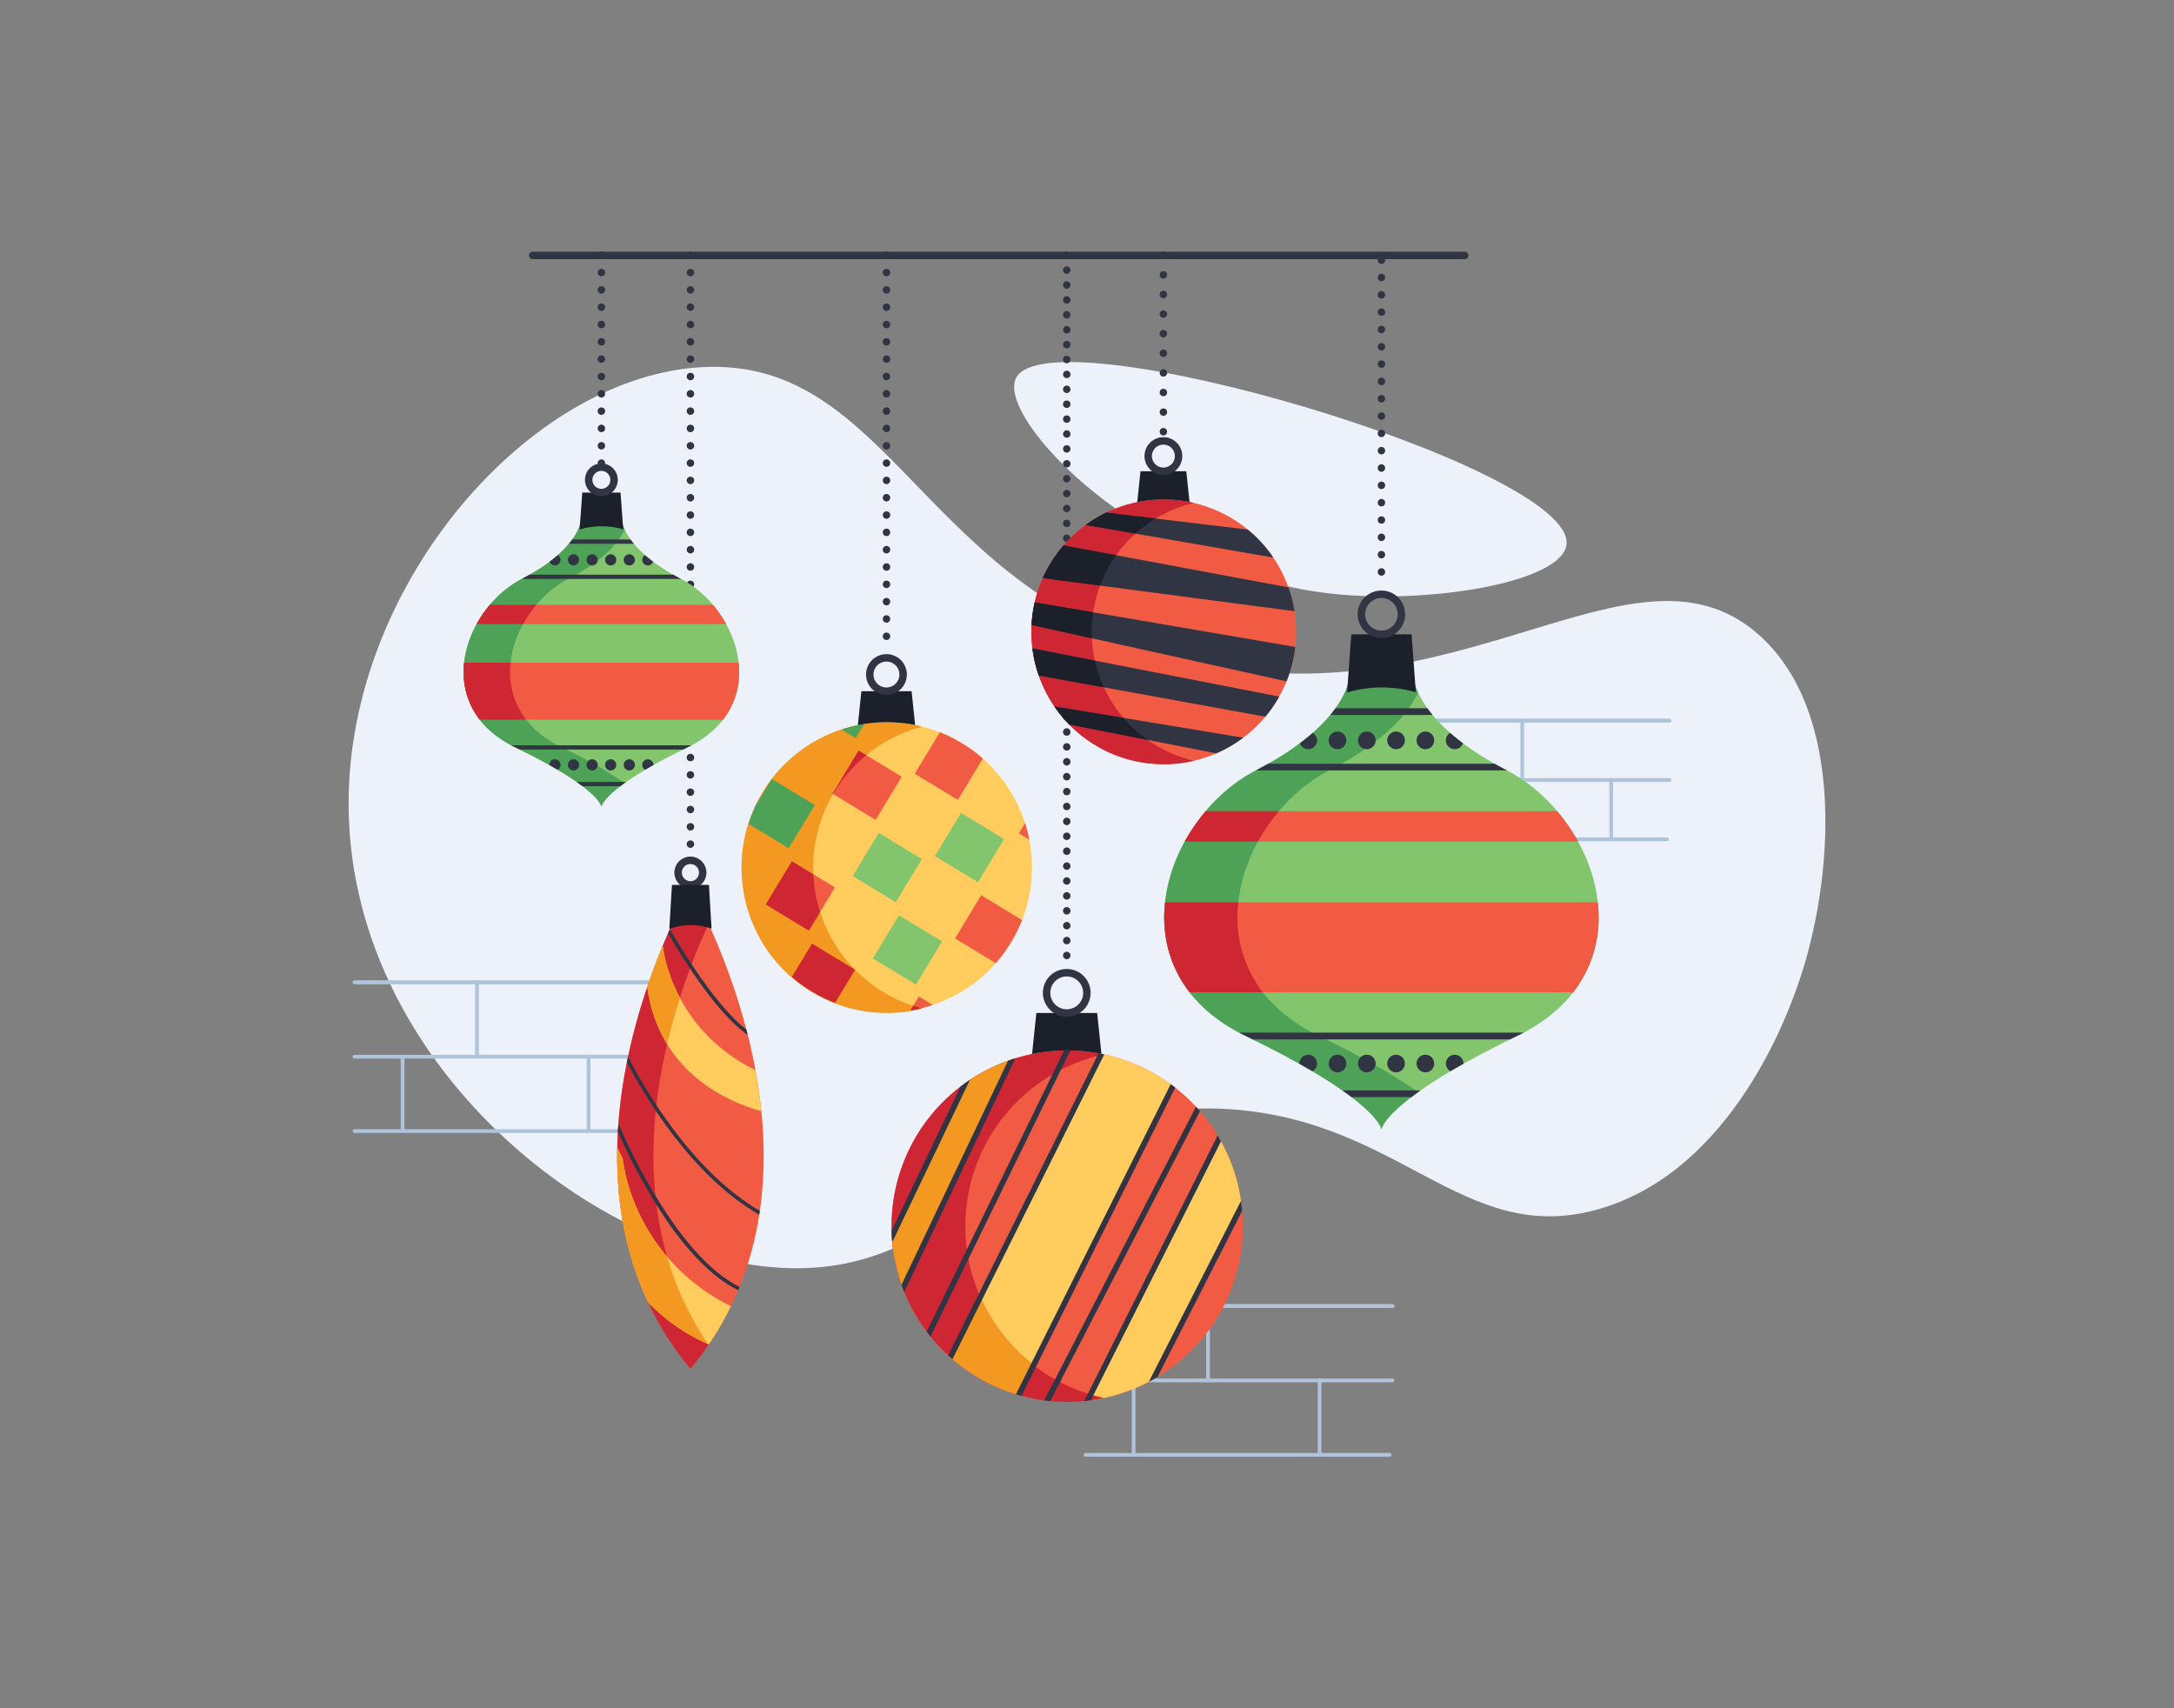 <svg xmlns="http://www.w3.org/2000/svg" id="christmas-jingles" viewBox="0 0 700 550"><rect x="0" y="0" width="700" height="550" fill="#808080" stroke="none"/><defs><clipPath id="clip-path"><path fill="none" d="M238.854,279.339a46.712,46.712,0,1,0,46.712-46.809,46.76,46.76,0,0,0-46.712,46.809"></path></clipPath></defs><path fill="#afc4db" d="M448.381,445.058h-98.844a.599.599,0,0,1,0-1.198h98.844a.599.599,0,0,1,0,1.198Z"></path><path fill="#afc4db" d="M424.895 468.786a.599.599 0 0 1-.599-.599V444.385a.599.599 0 0 1 1.198 0v23.803A.599.599 0 0 1 424.895 468.786ZM448.381 421.103h-98.844a.599.599 0 0 1 0-1.198h98.844a.599.599 0 1 1 0 1.198Z"></path><path fill="#afc4db" d="M448.384 421.103H350.459a.599.599 0 0 1 0-1.198h97.925a.599.599 0 1 1 0 1.198ZM447.457 469.012H349.532a.599.599 0 0 1 0-1.198h97.925a.599.599 0 1 1 0 1.198Z"></path><path fill="#afc4db" d="M388.963 444.895a.599.599 0 0 1-.599-.599V420.482a.599.599 0 1 1 1.198 0v23.814A.599.599 0 0 1 388.963 444.895ZM365.009 468.786a.599.599 0 0 1-.599-.599V444.385a.599.599 0 1 1 1.198 0v23.803A.599.599 0 0 1 365.009 468.786Z"></path><path fill="#edf2fa" d="M565.81,203.944c29.179,25.122,24.486,80.488,13.193,112.841-3.005,8.605-20.843,59.697-63.701,72.354-44.817,13.236-65.034-30.898-124.401-32.232-66.169-1.488-79.254,52.479-136.043,51.409-62.653-1.181-147.058-68.757-142.43-156.544,3.606-68.394,60.308-131.123,114.189-133.59,60.689-2.779,70.453,73.065,154.874,94.103,87.545,21.817,143.99-43.062,184.319-8.341"></path><path fill="#f15b43" d="M400.201,394.791A56.568,56.568,0,1,1,343.633,338.223,56.568,56.568,0,0,1,400.201,394.791"></path><path fill="#ffcc5d" d="m328.006 449.154 49.681-99.53A56.286 56.286 0 0 0 354.649 339.303l-48.66 97.699a56.427 56.427 0 0 0 22.018 12.152M350.16 450.972a56.155 56.155 0 0 0 21.14-6.846l28.504-55.95a56.172 56.172 0 0 0-7.19-21.671Z"></path><path fill="#edf2fa" d="M327.136,121.745c-6.433,12.951,40.335,62.373,101.016,69.325,31.958,3.661,75.071-3.622,76.257-15.846,2.4-24.756-166.664-74.834-177.273-53.479"></path><path fill="#afc4db" d="M212.998,316.862h-98.844a.599.599,0,0,1,0-1.198h98.844a.599.599,0,1,1,0,1.198Z"></path><path fill="#afc4db" d="M213.003 316.862H115.077a.599.599 0 1 1 0-1.198H213.003a.599.599 0 1 1 0 1.198ZM212.998 340.816h-98.844a.599.599 0 0 1 0-1.198h98.844a.599.599 0 1 1 0 1.198Z"></path><path fill="#afc4db" d="M153.581 340.655a.599.599 0 0 1-.599-.599V316.24a.599.599 0 0 1 1.198 0v23.815A.599.599 0 0 1 153.581 340.655ZM129.626 364.546a.599.599 0 0 1-.599-.599V340.145a.599.599 0 1 1 1.198 0v23.803A.599.599 0 0 1 129.626 364.546ZM189.513 364.546a.599.599 0 0 1-.599-.599V340.145a.599.599 0 0 1 1.198 0v23.803A.599.599 0 0 1 189.513 364.546Z"></path><path fill="#afc4db" d="M212.075 364.771H114.15a.599.599 0 0 1 0-1.198h97.925a.599.599 0 1 1 0 1.198ZM537.515 232.634h-78.801a.599.599 0 0 1 0-1.198h78.801a.599.599 0 1 1 0 1.198Z"></path><path fill="#afc4db" d="M537.517 232.634H459.449a.599.599 0 1 1 0-1.198h78.068a.599.599 0 1 1 0 1.198ZM537.515 251.731h-78.801a.599.599 0 0 1 0-1.198h78.801a.599.599 0 1 1 0 1.198Z"></path><path fill="#afc4db" d="M490.145 251.6a.599.599 0 0 1-.599-.599V232.018a.599.599 0 1 1 1.198 0v18.984A.599.599 0 0 1 490.145 251.6ZM471.048 270.648a.599.599 0 0 1-.599-.599V251.073a.599.599 0 1 1 1.198 0v18.977A.599.599 0 0 1 471.048 270.648ZM518.791 270.648a.599.599 0 0 1-.599-.599V251.073a.599.599 0 1 1 1.198 0v18.977A.599.599 0 0 1 518.791 270.648Z"></path><path fill="#afc4db" d="M536.778,270.828H458.711a.599.599,0,0,1,0-1.198h78.067a.599.599,0,0,1,0,1.198Z"></path><path fill="#cf2633" d="M310.826,394.791a56.581,56.581,0,0,1,44.687-55.309,56.568,56.568,0,1,0,0,110.617,56.58,56.58,0,0,1-44.687-55.308"></path><path fill="#1b202b" d="M343.633,338.222a56.768,56.768,0,0,1,11.016,1.08l-1.379-13.149H333.693l-1.383,13.204a56.794,56.794,0,0,1,11.323-1.135"></path><path fill="#303443" d="M343.479 327.351a7.684 7.684 0 1 1 7.685-7.684A7.692 7.692 0 0 1 343.479 327.351Zm0-12.973a5.289 5.289 0 1 0 5.289 5.289A5.295 5.295 0 0 0 343.479 314.378ZM342.286 307.635a1.191 1.191 0 0 1 1.186-1.198h0a1.203 1.203 0 0 1 1.209 1.198h0a1.203 1.203 0 0 1-1.209 1.198h0A1.192 1.192 0 0 1 342.286 307.635Zm0-4.804a1.192 1.192 0 0 1 1.186-1.198h0a1.203 1.203 0 0 1 1.209 1.198h0a1.206 1.206 0 0 1-1.209 1.211h0A1.194 1.194 0 0 1 342.286 302.831Zm0-4.791a1.192 1.192 0 0 1 1.186-1.198h0a1.203 1.203 0 0 1 1.209 1.198h0a1.203 1.203 0 0 1-1.209 1.198h0A1.191 1.191 0 0 1 342.286 298.041Zm0-4.791a1.184 1.184 0 0 1 1.186-1.198h0a1.196 1.196 0 0 1 1.209 1.198h0a1.203 1.203 0 0 1-1.209 1.198h0A1.191 1.191 0 0 1 342.286 293.25Zm0-4.803a1.192 1.192 0 0 1 1.186-1.198h0A1.203 1.203 0 0 1 344.681 288.447h0a1.203 1.203 0 0 1-1.209 1.198h0A1.192 1.192 0 0 1 342.286 288.447Zm0-4.803a1.182 1.182 0 0 1 1.186-1.186h0a1.194 1.194 0 0 1 1.209 1.186h0a1.196 1.196 0 0 1-1.209 1.198h0A1.184 1.184 0 0 1 342.286 283.644Zm0-4.791a1.192 1.192 0 0 1 1.186-1.198h0a1.203 1.203 0 0 1 1.209 1.198h0a1.203 1.203 0 0 1-1.209 1.198h0A1.192 1.192 0 0 1 342.286 278.853Zm0-4.791a1.194 1.194 0 0 1 1.186-1.209h0a1.206 1.206 0 0 1 1.209 1.209h0a1.203 1.203 0 0 1-1.209 1.198h0A1.192 1.192 0 0 1 342.286 274.063Zm0-4.803a1.192 1.192 0 0 1 1.186-1.198h0a1.203 1.203 0 0 1 1.209 1.198h0a1.203 1.203 0 0 1-1.209 1.198h0A1.192 1.192 0 0 1 342.286 269.26Zm0-4.804a1.181 1.181 0 0 1 1.186-1.185h0a1.193 1.193 0 0 1 1.209 1.185h0a1.206 1.206 0 0 1-1.209 1.211h0A1.194 1.194 0 0 1 342.286 264.456Zm0-4.791a1.192 1.192 0 0 1 1.186-1.198h0a1.203 1.203 0 0 1 1.209 1.198h0a1.203 1.203 0 0 1-1.209 1.198h0A1.191 1.191 0 0 1 342.286 259.665Zm0-4.791a1.184 1.184 0 0 1 1.186-1.198h0a1.196 1.196 0 0 1 1.209 1.198h0a1.193 1.193 0 0 1-1.209 1.186h0A1.181 1.181 0 0 1 342.286 254.874Zm0-4.803a1.192 1.192 0 0 1 1.186-1.198h0a1.203 1.203 0 0 1 1.209 1.198h0a1.203 1.203 0 0 1-1.209 1.198h0A1.192 1.192 0 0 1 342.286 250.072Zm0-4.791a1.184 1.184 0 0 1 1.186-1.198h0a1.196 1.196 0 0 1 1.209 1.198h0a1.194 1.194 0 0 1-1.209 1.186h0A1.182 1.182 0 0 1 342.286 245.281Zm0-4.803a1.192 1.192 0 0 1 1.186-1.198h0a1.203 1.203 0 0 1 1.209 1.198h0a1.203 1.203 0 0 1-1.209 1.198h0A1.192 1.192 0 0 1 342.286 240.478Zm0-4.791a1.194 1.194 0 0 1 1.186-1.209h0a1.206 1.206 0 0 1 1.209 1.209h0a1.203 1.203 0 0 1-1.209 1.198h0A1.192 1.192 0 0 1 342.286 235.687Zm0-4.803a1.192 1.192 0 0 1 1.186-1.198h0a1.203 1.203 0 0 1 1.209 1.198h0a1.203 1.203 0 0 1-1.209 1.198h0A1.192 1.192 0 0 1 342.286 230.885Zm0-4.803a1.181 1.181 0 0 1 1.186-1.186h0a1.193 1.193 0 0 1 1.209 1.186h0a1.196 1.196 0 0 1-1.209 1.198h0A1.184 1.184 0 0 1 342.286 226.082Zm0-4.791a1.191 1.191 0 0 1 1.186-1.198h0a1.203 1.203 0 0 1 1.209 1.198h0a1.203 1.203 0 0 1-1.209 1.198h0A1.192 1.192 0 0 1 342.286 221.291Zm0-4.791a1.194 1.194 0 0 1 1.186-1.211h0A1.206 1.206 0 0 1 344.681 216.5h0a1.203 1.203 0 0 1-1.209 1.198h0A1.192 1.192 0 0 1 342.286 216.5Zm0-4.804a1.192 1.192 0 0 1 1.186-1.198h0a1.203 1.203 0 0 1 1.209 1.198h0a1.203 1.203 0 0 1-1.209 1.198h0A1.192 1.192 0 0 1 342.286 211.696Zm0-4.791a1.184 1.184 0 0 1 1.186-1.198h0a1.196 1.196 0 0 1 1.209 1.198h0a1.194 1.194 0 0 1-1.209 1.186h0A1.182 1.182 0 0 1 342.286 206.905Zm0-4.803a1.192 1.192 0 0 1 1.186-1.198h0a1.203 1.203 0 0 1 1.209 1.198h0a1.203 1.203 0 0 1-1.209 1.198h0A1.192 1.192 0 0 1 342.286 202.103Zm0-4.803a1.192 1.192 0 0 1 1.186-1.198h0A1.203 1.203 0 0 1 344.681 197.3h0a1.206 1.206 0 0 1-1.209 1.209h0A1.194 1.194 0 0 1 342.286 197.3Zm0-4.791a1.192 1.192 0 0 1 1.186-1.198h0a1.203 1.203 0 0 1 1.209 1.198h0a1.203 1.203 0 0 1-1.209 1.198h0A1.192 1.192 0 0 1 342.286 192.509Zm0-4.791a1.183 1.183 0 0 1 1.186-1.198h0a1.195 1.195 0 0 1 1.209 1.198h0a1.193 1.193 0 0 1-1.209 1.186h0A1.182 1.182 0 0 1 342.286 187.718Zm0-4.803a1.191 1.191 0 0 1 1.186-1.198h0a1.203 1.203 0 0 1 1.209 1.198h0a1.203 1.203 0 0 1-1.209 1.198h0A1.192 1.192 0 0 1 342.286 182.916Zm0-4.804a1.192 1.192 0 0 1 1.186-1.198h0a1.203 1.203 0 0 1 1.209 1.198h0a1.206 1.206 0 0 1-1.209 1.211h0A1.194 1.194 0 0 1 342.286 178.112Zm0-4.791a1.192 1.192 0 0 1 1.186-1.198h0a1.203 1.203 0 0 1 1.209 1.198h0a1.203 1.203 0 0 1-1.209 1.198h0A1.191 1.191 0 0 1 342.286 173.321Zm0-4.791a1.184 1.184 0 0 1 1.186-1.198h0a1.196 1.196 0 0 1 1.209 1.198h0a1.203 1.203 0 0 1-1.209 1.198h0A1.191 1.191 0 0 1 342.286 168.53Zm0-4.803a1.192 1.192 0 0 1 1.186-1.198h0a1.203 1.203 0 0 1 1.209 1.198h0a1.203 1.203 0 0 1-1.209 1.198h0A1.192 1.192 0 0 1 342.286 163.727Zm0-4.803a1.182 1.182 0 0 1 1.186-1.186h0a1.194 1.194 0 0 1 1.209 1.186h0a1.196 1.196 0 0 1-1.209 1.198h0A1.184 1.184 0 0 1 342.286 158.925Zm0-4.791a1.192 1.192 0 0 1 1.186-1.198h0a1.203 1.203 0 0 1 1.209 1.198h0a1.203 1.203 0 0 1-1.209 1.198h0A1.192 1.192 0 0 1 342.286 154.134Zm0-4.791a1.193 1.193 0 0 1 1.186-1.209h0a1.205 1.205 0 0 1 1.209 1.209h0a1.193 1.193 0 0 1-1.209 1.186h0A1.182 1.182 0 0 1 342.286 149.343Zm0-4.803a1.191 1.191 0 0 1 1.186-1.198h0a1.203 1.203 0 0 1 1.209 1.198h0a1.203 1.203 0 0 1-1.209 1.198h0A1.192 1.192 0 0 1 342.286 144.54Zm0-4.804a1.192 1.192 0 0 1 1.186-1.198h0a1.203 1.203 0 0 1 1.209 1.198h0a1.206 1.206 0 0 1-1.209 1.211h0A1.194 1.194 0 0 1 342.286 139.736Zm0-4.791a1.192 1.192 0 0 1 1.186-1.198h0a1.203 1.203 0 0 1 1.209 1.198h0a1.203 1.203 0 0 1-1.209 1.198h0A1.191 1.191 0 0 1 342.286 134.945Zm0-4.791a1.184 1.184 0 0 1 1.186-1.198h0a1.196 1.196 0 0 1 1.209 1.198h0a1.203 1.203 0 0 1-1.209 1.198h0A1.191 1.191 0 0 1 342.286 130.155Zm0-4.803a1.192 1.192 0 0 1 1.186-1.198h0a1.203 1.203 0 0 1 1.209 1.198h0a1.203 1.203 0 0 1-1.209 1.198h0A1.192 1.192 0 0 1 342.286 125.352Zm0-4.803a1.182 1.182 0 0 1 1.186-1.186h0a1.194 1.194 0 0 1 1.209 1.186h0a1.196 1.196 0 0 1-1.209 1.198h0A1.184 1.184 0 0 1 342.286 120.549Zm0-4.791a1.192 1.192 0 0 1 1.186-1.198h0a1.203 1.203 0 0 1 1.209 1.198h0a1.203 1.203 0 0 1-1.209 1.198h0A1.192 1.192 0 0 1 342.286 115.758Zm0-4.791a1.193 1.193 0 0 1 1.186-1.209h0a1.205 1.205 0 0 1 1.209 1.209h0a1.203 1.203 0 0 1-1.209 1.198h0A1.192 1.192 0 0 1 342.286 110.967Zm0-4.803a1.191 1.191 0 0 1 1.186-1.198h0a1.203 1.203 0 0 1 1.209 1.198h0a1.203 1.203 0 0 1-1.209 1.198h0A1.192 1.192 0 0 1 342.286 106.165Zm0-4.804a1.181 1.181 0 0 1 1.186-1.185h0A1.193 1.193 0 0 1 344.681 101.361h0a1.195 1.195 0 0 1-1.209 1.198h0A1.183 1.183 0 0 1 342.286 101.361Zm0-4.791a1.192 1.192 0 0 1 1.186-1.198h0a1.203 1.203 0 0 1 1.209 1.198h0a1.203 1.203 0 0 1-1.209 1.198h0A1.191 1.191 0 0 1 342.286 96.57Zm0-4.791a1.194 1.194 0 0 1 1.186-1.209h0a1.206 1.206 0 0 1 1.209 1.209h0a1.203 1.203 0 0 1-1.209 1.198h0A1.191 1.191 0 0 1 342.286 91.779Zm0-4.803a1.192 1.192 0 0 1 1.186-1.198h0a1.203 1.203 0 0 1 1.209 1.198h0a1.203 1.203 0 0 1-1.209 1.198h0A1.192 1.192 0 0 1 342.286 86.976Zm0-4.791a1.184 1.184 0 0 1 1.186-1.198h0a1.196 1.196 0 0 1 1.209 1.198h0a1.203 1.203 0 0 1-1.209 1.198h0A1.192 1.192 0 0 1 342.286 82.186Z"></path><path fill="#f39821" d="M287.171 398.142a56.304 56.304 0 0 0 3.551 16.669L325.763 341.121a56.337 56.337 0 0 0-14.948 7.607ZM332.82 439.508a56.68 56.68 0 0 1-17.168-21.909l-9.663 19.402.018.016c.74.661 1.502 1.301 2.278 1.921.096.079.194.153.291.231q1.062.839 2.161 1.625c.109.08.22.158.331.236q1.144.807 2.328 1.558c.066.041.129.085.194.126a56.463 56.463 0 0 0 14.41 6.439l.006.001ZM354.64 339.318l-.224.448c.357-.083.702-.198 1.061-.274-.132-.029-.262-.062-.394-.09-.146-.03-.296-.054-.443-.084"></path><path fill="#303443" d="m344.621 338.237-45.01 92.082c-.42-.515-.827-1.03-1.222-1.569l44.232-90.513c.336-.012.671-.012 1.007-.012C343.963 338.225 344.287 338.225 344.621 338.237ZM386.375 357.748l-48.232 93.351c-.647-.06-1.282-.132-1.917-.216l48.867-94.561C385.536 356.79 385.968 357.269 386.375 357.748ZM312.319 347.663l-25.02 52.293q-.181-1.833-.215-3.701v-.012l22.205-46.412C310.271 349.077 311.29 348.358 312.319 347.663ZM326.943 340.728 291.167 415.97c-.323-.767-.611-1.545-.885-2.324L324.584 341.507h.012C325.375 341.232 326.141 340.968 326.943 340.728ZM355.558 339.483 306.678 437.625c-.467-.407-.922-.814-1.377-1.246l48.436-97.256C354.347 339.231 354.946 339.351 355.558 339.483ZM378.422 350.179l-49.539 99.232c-.599-.156-1.186-.323-1.772-.491l49.837-99.843C377.451 349.436 377.943 349.807 378.422 350.179ZM393.154 367.438 351.233 450.848c-.706.108-1.426.18-2.144.251l42.986-85.518C392.448 366.192 392.807 366.815 393.154 367.438ZM399.981 389.812l-27.26 53.503c-.923.551-1.857 1.09-2.815 1.581l29.704-58.306C399.765 387.656 399.885 388.734 399.981 389.812Z"></path><path fill="#ffcc5d" d="M332.277,279.339A46.712,46.712,0,1,1,285.565,232.531a46.76,46.76,0,0,1,46.712,46.809"></path><path fill="#f39821" d="M261.835,279.339a46.806,46.806,0,0,1,35.22-45.377,46.809,46.809,0,1,0,0,90.755,46.807,46.807,0,0,1-35.22-45.377"></path><g clip-path="url(#clip-path)"><polygon fill="#f15b43" points="281.94 263.979 268.072 255.556 276.477 241.657 290.347 250.081 281.94 263.979"></polygon><path fill="#cf2633" d="M268.072,255.555l.181.11a47.019,47.019,0,0,1,10.683-12.515l-2.457-1.494Z"></path><path fill="#4da258" d="M275.507,237.689l4.034-6.67a47.935,47.935,0,0,0-10.667,2.642Z"></path><polygon fill="#82c56d" points="288.428 290.489 274.559 282.065 282.964 268.165 296.835 276.59 288.428 290.489"></polygon><polygon fill="#82c56d" points="294.915 316.997 281.047 308.573 289.452 294.674 303.322 303.098 294.915 316.997"></polygon><path fill="#f15b43" d="M295.854,320.835l-3.834,6.338a47.942,47.942,0,0,0,10.22-2.461Z"></path><path fill="#cf2633" d="M297.056,324.716c-1.02-.259-2.022-.559-3.015-.884l-1.026,1.698c1.365-.22,2.719-.479,4.041-.814"></path><polygon fill="#f15b43" points="308.41 257.544 294.541 249.12 302.947 235.222 316.816 243.645 308.41 257.544"></polygon><polygon fill="#82c56d" points="314.898 284.052 301.028 275.628 309.434 261.73 323.305 270.153 314.898 284.052"></polygon><polygon fill="#f15b43" points="321.385 310.561 307.516 302.137 315.922 288.238 329.792 296.663 321.385 310.561"></polygon><polygon fill="#4da258" points="253.949 273.114 240.08 264.691 248.486 250.792 262.356 259.216 253.949 273.114"></polygon><polygon fill="#f15b43" points="260.437 299.622 246.567 291.199 254.973 277.3 268.844 285.724 260.437 299.622"></polygon><path fill="#cf2633" d="m260.437 299.622 3.623-5.992a46.716 46.716 0 0 1-2.174-12.132l-6.913-4.198-8.406 13.898ZM254.209 315.799a48.346 48.346 0 0 0 13.876 8.413l7.246-11.98L261.461 303.808Z"></path><path fill="#f15b43" d="M331.385,262.765l-3.344,5.529,5.604,3.404a48.249,48.249,0,0,0-2.26-8.933"></path></g><path fill="#1b202b" d="M285.565,232.531a46.832,46.832,0,0,1,9.097.895l-1.138-10.88H277.358l-1.144,10.925a46.893,46.893,0,0,1,9.351-.939"></path><path fill="#303443" d="M285.438 223.743a6.565 6.565 0 1 1 6.555-6.565A6.567 6.567 0 0 1 285.438 223.743Zm0-10.734a4.169 4.169 0 1 0 4.159 4.169A4.168 4.168 0 0 0 285.438 213.009ZM284.243 204.869a1.187 1.187 0 0 1 1.198-1.198h0a1.193 1.193 0 0 1 1.198 1.198h0a1.2 1.2 0 0 1-1.198 1.198h0A1.193 1.193 0 0 1 284.243 204.869Zm0-5.58a1.193 1.193 0 0 1 1.198-1.198h0a1.2 1.2 0 0 1 1.198 1.198h0a1.201 1.201 0 0 1-1.198 1.198h0A1.194 1.194 0 0 1 284.243 199.288Zm0-5.57a1.197 1.197 0 0 1 1.198-1.209h0a1.203 1.203 0 0 1 1.198 1.209h0a1.191 1.191 0 0 1-1.198 1.186h0A1.184 1.184 0 0 1 284.243 193.719Zm0-5.582a1.194 1.194 0 0 1 1.198-1.198h0a1.201 1.201 0 0 1 1.198 1.198h0a1.201 1.201 0 0 1-1.198 1.198h0A1.194 1.194 0 0 1 284.243 188.137Zm0-5.582a1.194 1.194 0 0 1 1.198-1.198h0a1.201 1.201 0 0 1 1.198 1.198h0a1.193 1.193 0 0 1-1.198 1.198h0A1.186 1.186 0 0 1 284.243 182.555Zm0-5.569a1.186 1.186 0 0 1 1.198-1.198h0a1.193 1.193 0 0 1 1.198 1.198h0a1.201 1.201 0 0 1-1.198 1.198h0A1.194 1.194 0 0 1 284.243 176.987Zm0-5.582a1.194 1.194 0 0 1 1.198-1.198h0a1.201 1.201 0 0 1 1.198 1.198h0a1.201 1.201 0 0 1-1.198 1.198h0A1.194 1.194 0 0 1 284.243 171.405Zm0-5.582a1.184 1.184 0 0 1 1.198-1.186h0a1.191 1.191 0 0 1 1.198 1.186h0a1.203 1.203 0 0 1-1.198 1.209h0A1.196 1.196 0 0 1 284.243 165.823Zm0-5.57a1.194 1.194 0 0 1 1.198-1.198h0a1.201 1.201 0 0 1 1.198 1.198h0a1.2 1.2 0 0 1-1.198 1.198h0A1.193 1.193 0 0 1 284.243 160.253Zm0-5.58a1.193 1.193 0 0 1 1.198-1.198h0a1.2 1.2 0 0 1 1.198 1.198h0a1.201 1.201 0 0 1-1.198 1.198h0A1.194 1.194 0 0 1 284.243 154.673Zm0-5.57a1.187 1.187 0 0 1 1.198-1.198h0a1.193 1.193 0 0 1 1.198 1.198h0a1.201 1.201 0 0 1-1.198 1.198h0A1.194 1.194 0 0 1 284.243 149.103Zm0-5.582a1.194 1.194 0 0 1 1.198-1.198h0a1.201 1.201 0 0 1 1.198 1.198h0a1.201 1.201 0 0 1-1.198 1.198h0A1.194 1.194 0 0 1 284.243 143.521Zm0-5.569a1.197 1.197 0 0 1 1.198-1.211h0a1.204 1.204 0 0 1 1.198 1.211h0a1.19 1.19 0 0 1-1.198 1.185h0A1.183 1.183 0 0 1 284.243 137.953Zm0-5.582a1.194 1.194 0 0 1 1.198-1.198h0a1.201 1.201 0 0 1 1.198 1.198h0a1.201 1.201 0 0 1-1.198 1.198h0A1.194 1.194 0 0 1 284.243 132.371Zm0-5.582a1.194 1.194 0 0 1 1.198-1.198h0a1.201 1.201 0 0 1 1.198 1.198h0a1.193 1.193 0 0 1-1.198 1.198h0A1.187 1.187 0 0 1 284.243 126.789Zm0-5.57a1.194 1.194 0 0 1 1.198-1.198h0a1.201 1.201 0 0 1 1.198 1.198h0a1.2 1.2 0 0 1-1.198 1.198h0A1.193 1.193 0 0 1 284.243 121.219Zm0-5.582a1.194 1.194 0 0 1 1.198-1.198h0a1.201 1.201 0 0 1 1.198 1.198h0a1.2 1.2 0 0 1-1.198 1.198h0A1.193 1.193 0 0 1 284.243 115.638Zm0-5.58a1.193 1.193 0 0 1 1.198-1.198h0a1.2 1.2 0 0 1 1.198 1.198h0a1.203 1.203 0 0 1-1.198 1.209h0A1.197 1.197 0 0 1 284.243 110.057Zm0-5.57a1.194 1.194 0 0 1 1.198-1.198h0a1.201 1.201 0 0 1 1.198 1.198h0a1.201 1.201 0 0 1-1.198 1.198h0A1.194 1.194 0 0 1 284.243 104.487Zm0-5.582a1.194 1.194 0 0 1 1.198-1.198h0a1.201 1.201 0 0 1 1.198 1.198h0a1.201 1.201 0 0 1-1.198 1.198h0A1.194 1.194 0 0 1 284.243 98.906Zm0-5.569a1.186 1.186 0 0 1 1.198-1.198h0a1.193 1.193 0 0 1 1.198 1.198h0a1.201 1.201 0 0 1-1.198 1.198h0A1.194 1.194 0 0 1 284.243 93.337Zm0-5.582a1.194 1.194 0 0 1 1.198-1.198h0a1.201 1.201 0 0 1 1.198 1.198h0a1.201 1.201 0 0 1-1.198 1.198h0A1.194 1.194 0 0 1 284.243 87.755Zm0-5.57a1.187 1.187 0 0 1 1.198-1.198h0a1.193 1.193 0 0 1 1.198 1.198h0a1.191 1.191 0 0 1-1.198 1.186h0A1.184 1.184 0 0 1 284.243 82.186ZM222.313 286.107a5.154 5.154 0 1 1 5.143-5.155A5.155 5.155 0 0 1 222.313 286.107Zm0-7.912a2.758 2.758 0 1 0 2.748 2.757A2.756 2.756 0 0 0 222.313 278.195ZM221.111 271.786a1.202 1.202 0 0 1 1.198-1.198h0a1.204 1.204 0 0 1 1.211 1.198h0a1.204 1.204 0 0 1-1.211 1.198h0A1.201 1.201 0 0 1 221.111 271.786Zm0-5.58a1.201 1.201 0 0 1 1.198-1.198h0a1.204 1.204 0 0 1 1.211 1.198h0a1.204 1.204 0 0 1-1.211 1.198h0A1.202 1.202 0 0 1 221.111 266.206Zm0-5.57a1.202 1.202 0 0 1 1.198-1.198h0a1.204 1.204 0 0 1 1.211 1.198h0a1.204 1.204 0 0 1-1.211 1.198h0A1.202 1.202 0 0 1 221.111 260.636Zm0-5.582a1.202 1.202 0 0 1 1.198-1.198h0a1.204 1.204 0 0 1 1.211 1.198h0a1.204 1.204 0 0 1-1.211 1.198h0A1.202 1.202 0 0 1 221.111 255.054Zm0-5.57a1.194 1.194 0 0 1 1.198-1.198h0a1.197 1.197 0 0 1 1.211 1.198h0a1.194 1.194 0 0 1-1.211 1.186h0A1.191 1.191 0 0 1 221.111 249.484Zm0-5.58a1.201 1.201 0 0 1 1.198-1.198h0a1.204 1.204 0 0 1 1.211 1.198h0a1.204 1.204 0 0 1-1.211 1.198h0A1.202 1.202 0 0 1 221.111 243.904Zm0-5.582a1.202 1.202 0 0 1 1.198-1.198h0a1.204 1.204 0 0 1 1.211 1.198h0a1.197 1.197 0 0 1-1.211 1.198h0A1.194 1.194 0 0 1 221.111 238.322Zm0-5.57a1.194 1.194 0 0 1 1.198-1.198h0a1.197 1.197 0 0 1 1.211 1.198h0a1.204 1.204 0 0 1-1.211 1.198h0A1.202 1.202 0 0 1 221.111 232.752Zm0-5.582a1.202 1.202 0 0 1 1.198-1.198h0a1.204 1.204 0 0 1 1.211 1.198h0a1.204 1.204 0 0 1-1.211 1.198h0A1.201 1.201 0 0 1 221.111 227.171Zm0-5.58a1.191 1.191 0 0 1 1.198-1.186h0a1.194 1.194 0 0 1 1.211 1.186h0a1.197 1.197 0 0 1-1.211 1.198h0A1.194 1.194 0 0 1 221.111 221.59Zm0-5.57a1.202 1.202 0 0 1 1.198-1.198h0a1.204 1.204 0 0 1 1.211 1.198h0a1.204 1.204 0 0 1-1.211 1.198h0A1.202 1.202 0 0 1 221.111 216.02Zm0-5.582a1.202 1.202 0 0 1 1.198-1.198h0a1.204 1.204 0 0 1 1.211 1.198h0a1.204 1.204 0 0 1-1.211 1.198h0A1.202 1.202 0 0 1 221.111 210.439Zm0-5.57a1.194 1.194 0 0 1 1.198-1.198h0a1.197 1.197 0 0 1 1.211 1.198h0a1.204 1.204 0 0 1-1.211 1.198h0A1.201 1.201 0 0 1 221.111 204.869Zm0-5.58a1.201 1.201 0 0 1 1.198-1.198h0a1.204 1.204 0 0 1 1.211 1.198h0a1.204 1.204 0 0 1-1.211 1.198h0A1.202 1.202 0 0 1 221.111 199.288Zm0-5.582a1.192 1.192 0 0 1 1.198-1.186h0a1.195 1.195 0 0 1 1.211 1.186h0a1.197 1.197 0 0 1-1.211 1.198h0A1.194 1.194 0 0 1 221.111 193.707Zm0-5.57a1.202 1.202 0 0 1 1.198-1.198h0a1.204 1.204 0 0 1 1.211 1.198h0a1.204 1.204 0 0 1-1.211 1.198h0A1.202 1.202 0 0 1 221.111 188.137Zm0-5.582a1.202 1.202 0 0 1 1.198-1.198h0a1.204 1.204 0 0 1 1.211 1.198h0a1.204 1.204 0 0 1-1.211 1.198h0A1.201 1.201 0 0 1 221.111 182.555Zm0-5.569a1.193 1.193 0 0 1 1.198-1.198h0a1.196 1.196 0 0 1 1.211 1.198h0a1.204 1.204 0 0 1-1.211 1.198h0A1.202 1.202 0 0 1 221.111 176.987Zm0-5.582a1.202 1.202 0 0 1 1.198-1.198h0a1.204 1.204 0 0 1 1.211 1.198h0a1.204 1.204 0 0 1-1.211 1.198h0A1.202 1.202 0 0 1 221.111 171.405Zm0-5.57a1.204 1.204 0 0 1 1.198-1.209h0a1.207 1.207 0 0 1 1.211 1.209h0a1.204 1.204 0 0 1-1.211 1.198h0A1.201 1.201 0 0 1 221.111 165.835Zm0-5.582a1.202 1.202 0 0 1 1.198-1.198h0a1.204 1.204 0 0 1 1.211 1.198h0a1.204 1.204 0 0 1-1.211 1.198h0A1.201 1.201 0 0 1 221.111 160.253Zm0-5.58a1.201 1.201 0 0 1 1.198-1.198h0a1.204 1.204 0 0 1 1.211 1.198h0a1.204 1.204 0 0 1-1.211 1.198h0A1.202 1.202 0 0 1 221.111 154.673Zm0-5.57a1.194 1.194 0 0 1 1.198-1.198h0a1.197 1.197 0 0 1 1.211 1.198h0a1.204 1.204 0 0 1-1.211 1.198h0A1.202 1.202 0 0 1 221.111 149.103Zm0-5.582a1.202 1.202 0 0 1 1.198-1.198h0a1.204 1.204 0 0 1 1.211 1.198h0a1.204 1.204 0 0 1-1.211 1.198h0A1.202 1.202 0 0 1 221.111 143.521Zm0-5.569a1.204 1.204 0 0 1 1.198-1.211h0a1.207 1.207 0 0 1 1.211 1.211h0a1.204 1.204 0 0 1-1.211 1.198h0A1.202 1.202 0 0 1 221.111 137.953Zm0-5.582a1.202 1.202 0 0 1 1.198-1.198h0a1.204 1.204 0 0 1 1.211 1.198h0a1.204 1.204 0 0 1-1.211 1.198h0A1.202 1.202 0 0 1 221.111 132.371Zm0-5.582a1.202 1.202 0 0 1 1.198-1.198h0a1.204 1.204 0 0 1 1.211 1.198h0a1.204 1.204 0 0 1-1.211 1.198h0A1.202 1.202 0 0 1 221.111 126.789Zm0-5.57a1.202 1.202 0 0 1 1.198-1.198h0a1.204 1.204 0 0 1 1.211 1.198h0a1.204 1.204 0 0 1-1.211 1.198h0A1.201 1.201 0 0 1 221.111 121.219Zm0-5.582a1.202 1.202 0 0 1 1.198-1.198h0a1.204 1.204 0 0 1 1.211 1.198h0a1.204 1.204 0 0 1-1.211 1.198h0A1.201 1.201 0 0 1 221.111 115.638Zm0-5.569a1.193 1.193 0 0 1 1.198-1.198h0a1.196 1.196 0 0 1 1.211 1.198h0a1.204 1.204 0 0 1-1.211 1.198h0A1.202 1.202 0 0 1 221.111 110.069Zm0-5.582a1.202 1.202 0 0 1 1.198-1.198h0a1.204 1.204 0 0 1 1.211 1.198h0a1.204 1.204 0 0 1-1.211 1.198h0A1.202 1.202 0 0 1 221.111 104.487Zm0-5.57a1.204 1.204 0 0 1 1.198-1.209h0a1.207 1.207 0 0 1 1.211 1.209h0a1.194 1.194 0 0 1-1.211 1.186h0A1.191 1.191 0 0 1 221.111 98.918Zm0-5.58a1.201 1.201 0 0 1 1.198-1.198h0a1.204 1.204 0 0 1 1.211 1.198h0a1.204 1.204 0 0 1-1.211 1.198h0A1.202 1.202 0 0 1 221.111 93.337Zm0-5.582a1.202 1.202 0 0 1 1.198-1.198h0a1.204 1.204 0 0 1 1.211 1.198h0a1.204 1.204 0 0 1-1.211 1.198h0A1.202 1.202 0 0 1 221.111 87.755Zm0-5.57a1.194 1.194 0 0 1 1.198-1.198h0a1.197 1.197 0 0 1 1.211 1.198h0a1.195 1.195 0 0 1-1.211 1.186h0A1.192 1.192 0 0 1 221.111 82.186Z"></path><path fill="#f15b43" d="M222.313,440.744c53.07-63.833,0-154.888,0-154.888s-53.072,91.055,0,154.888"></path><path fill="#cf2633" d="M228.142,297.421c-3.349-7.309-5.828-11.565-5.828-11.565s-53.072,91.055,0,154.888c2.113-2.543,4.041-5.132,5.828-7.754-33.386-48.973-11.534-110.397,0-135.569"></path><path fill="#ffcc5d" d="M208.412,317.765c3.784,27.832,26.433,37.173,36.739,40.013-.458-4.511-1.107-8.924-1.898-13.209-27.536-13.573-29.853-40.064-29.853-40.067-1.63,3.935-3.337,8.388-4.987,13.262"></path><path fill="#f39821" d="M218.924,321.26a48.715,48.715,0,0,1-5.524-16.757v.001c-.392.944-.788,1.92-1.186,2.921-.04.101-.079.204-.119.304q-.584,1.475-1.173,3.027l-.012.034q-.595,1.57-1.187,3.221c-.05.139-.099.28-.15.419-.389,1.09-.777,2.199-1.162,3.336a46.846,46.846,0,0,0,6.383,18.4c1.23-5.252,2.642-10.244,4.129-14.905"></path><path fill="#ffcc5d" d="M200.526,373.214s-.747-1.752-1.769-3.665c-.32,16.301,2.246,33.377,9.847,49.64a60.064,60.064,0,0,0,19.631,13.666,98.533,98.533,0,0,0,7.119-12.292C203.234,404.49,200.526,373.214,200.526,373.214"></path><path fill="#f39821" d="M214.806,404.618a61.65,61.65,0,0,1-14.281-31.405s-.747-1.752-1.768-3.664c-.018.914-.024,1.831-.024,2.75,0,.129-.001.259-.001.39.002.838.018,1.679.036,2.521.006.213.008.426.014.64.022.793.055,1.587.091,2.381.012.262.023.526.037.789.04.761.09,1.52.144,2.282.02.302.041.602.065.904.057.733.125,1.467.194,2.201.034.331.065.662.099.994.075.715.159,1.43.247,2.148q.066.523.134,1.046.14,1.055.302,2.112c.055.362.113.726.17,1.089q.169,1.04.357,2.079c.068.374.138.746.211,1.12q.196,1.026.413,2.054c.08.381.164.761.25,1.141.152.68.308,1.362.473,2.041.092.38.19.762.289,1.141.174.679.35,1.358.538,2.036.105.38.217.757.327,1.135.196.682.395,1.362.607,2.042.116.369.238.737.358,1.104.223.69.448,1.377.686,2.065.122.35.254.699.378,1.049.254.704.509,1.409.78,2.11.121.313.253.625.377.939.292.735.586,1.472.897,2.206.102.24.214.477.317.715.351.805.704,1.611,1.078,2.412a59.944,59.944,0,0,0,19.369,13.545,99.133,99.133,0,0,1-13.165-28.116"></path><path fill="#303443" d="M244.659 389.859c-22.278-13.007-37.525-40.028-42.424-49.634l-.371 1.797c5.593 10.696 20.769 36.519 42.603 49.071ZM238.12 414.341c-19.283-9.522-34.95-43.13-38.998-52.497l-.168 2.563c5.186 11.666 20.086 41.897 38.735 50.999ZM240.323 331.47h-.012c-9.534-7.282-20.385-25.009-24.613-32.303l-.587 1.329c4.707 8.073 15.858 26.027 25.655 32.71Z"></path><path fill="#1b202b" d="M222.407,297.847a20.298,20.298,0,0,1,6.701,1.159l-.838-14.098h-11.909l-.842,14.157a20.34,20.34,0,0,1,6.888-1.218"></path><path fill="#303443" d="M471.657,83.441H171.489a1.198,1.198,0,0,1,0-2.395H471.657a1.198,1.198,0,0,1,0,2.395Z"></path><path fill="#f15b43" d="M417.332,203.439a42.618,42.618,0,1,1-42.618-42.618A42.618,42.618,0,0,1,417.332,203.439"></path><path fill="#cf2633" d="M351.507,203.439a42.625,42.625,0,0,1,32.912-41.495,42.618,42.618,0,1,0,0,82.99A42.623,42.623,0,0,1,351.507,203.439"></path><path fill="#1b202b" d="M374.714,160.821a42.694,42.694,0,0,1,8.3.814l-1.04-9.906H367.226l-1.042,9.947a42.766,42.766,0,0,1,8.53-.855"></path><path fill="#303443" d="M374.599,152.927a6.084,6.084,0,1,1,6.085-6.085A6.092,6.092,0,0,1,374.599,152.927Zm0-9.773a3.689,3.689,0,1,0,3.689,3.688A3.692,3.692,0,0,0,374.599,143.154Z"></path><path fill="#303443" d="M373.403 139.006a1.204 1.204 0 0 1 1.198-1.211h0a1.204 1.204 0 0 1 1.198 1.211h0a1.191 1.191 0 0 1-1.198 1.185h0A1.191 1.191 0 0 1 373.403 139.006Zm0-6.324a1.192 1.192 0 0 1 1.198-1.186h0a1.192 1.192 0 0 1 1.198 1.186h0a1.194 1.194 0 0 1-1.198 1.198h0A1.194 1.194 0 0 1 373.403 132.682Zm0-6.311a1.201 1.201 0 0 1 1.198-1.198h0a1.201 1.201 0 0 1 1.198 1.198h0a1.194 1.194 0 0 1-1.198 1.198h0A1.194 1.194 0 0 1 373.403 126.371Zm0-6.313a1.202 1.202 0 0 1 1.198-1.198h0a1.202 1.202 0 0 1 1.198 1.198h0a1.202 1.202 0 0 1-1.198 1.198h0A1.202 1.202 0 0 1 373.403 120.058Zm0-6.311a1.201 1.201 0 0 1 1.198-1.198h0a1.201 1.201 0 0 1 1.198 1.198h0a1.202 1.202 0 0 1-1.198 1.198h0A1.202 1.202 0 0 1 373.403 113.747Zm0-6.313a1.202 1.202 0 0 1 1.198-1.198h0a1.202 1.202 0 0 1 1.198 1.198h0a1.202 1.202 0 0 1-1.198 1.198h0A1.202 1.202 0 0 1 373.403 107.434Zm0-6.311a1.201 1.201 0 0 1 1.198-1.198h0a1.201 1.201 0 0 1 1.198 1.198h0a1.202 1.202 0 0 1-1.198 1.198h0A1.202 1.202 0 0 1 373.403 101.122Zm0-6.313a1.194 1.194 0 0 1 1.198-1.198h0a1.194 1.194 0 0 1 1.198 1.198h0a1.202 1.202 0 0 1-1.198 1.198h0A1.202 1.202 0 0 1 373.403 94.81Zm0-6.311a1.193 1.193 0 0 1 1.198-1.198h0a1.193 1.193 0 0 1 1.198 1.198h0a1.202 1.202 0 0 1-1.198 1.198h0A1.202 1.202 0 0 1 373.403 88.498Zm0-6.313a1.194 1.194 0 0 1 1.198-1.198h0a1.194 1.194 0 0 1 1.198 1.198h0a1.202 1.202 0 0 1-1.198 1.198h0A1.202 1.202 0 0 1 373.403 82.186ZM416.811 196.781a42.284 42.284 0 0 0-1.95-7.657l-72.405-13.519a42.576 42.576 0 0 0-6.677 10.509Z"></path><path fill="#1b202b" d="M342.456,175.606h0a42.626,42.626,0,0,0-3.712,4.989l-.004.006a42.645,42.645,0,0,0-2.962,5.513l18.416,2.424a42.456,42.456,0,0,1,5.192-9.771Z"></path><path fill="#303443" d="M401.781,170.52l-45.573-5.482a42.619,42.619,0,0,0-6.625,3.987L409.982,179.509a42.789,42.789,0,0,0-8.201-8.989"></path><path fill="#1b202b" d="M356.21,165.038c-.235.114-.462.237-.694.356-.347.175-.697.346-1.037.531a43.166,43.166,0,0,0-4.895,3.101l16.001,2.778a42.814,42.814,0,0,1,6.543-4.85Z"></path><path fill="#303443" d="M332.154,201.221l82.091,18.141a42.297,42.297,0,0,0,2.803-11.055L333.177,193.922a42.552,42.552,0,0,0-1.023,7.299"></path><path fill="#1b202b" d="M351.56,205.51c-.032-.686-.053-1.376-.053-2.071a42.868,42.868,0,0,1,.471-6.292l-18.802-3.225q-.192.852-.355,1.718c-.012.066-.024.133-.036.2-.095.52-.18,1.044-.256,1.57-.029.208-.054.418-.079.626-.053.412-.107.822-.147,1.236-.063.646-.115,1.295-.149,1.949Z"></path><path fill="#303443" d="M334.477,217.485,407.427,230.748a42.749,42.749,0,0,0,4.456-6.462l-79.443-15.524a42.379,42.379,0,0,0,2.037,8.723"></path><path fill="#1b202b" d="M355.422,221.293a42.244,42.244,0,0,1-2.908-8.608l-20.074-3.923.001.006q.14,1.119.337,2.222l.006.031q.194,1.085.444,2.154l.013.062q.248,1.055.549,2.091c.006.023.013.046.02.068q.307,1.055.667,2.086l.001.002Z"></path><path fill="#303443" d="M400.299,237.523l-60.791-10.068a42.946,42.946,0,0,0,4.781,5.816l47.354,9.282a42.586,42.586,0,0,0,8.656-5.03"></path><path fill="#1b202b" d="M339.534,227.491a42.866,42.866,0,0,0,4.756,5.78l25.222,4.944a42.858,42.858,0,0,1-7.76-7.076l-22.243-3.683c.007.011.017.023.025.035"></path><path fill="#82c56d" d="M200.107,166.909s0,9.563,19.085,19.436c19.083,9.871,29.549,41.027,2.154,54.293-27.395,13.265-27.702,19.125-27.702,19.125s-.308-5.861-27.702-19.125c-27.396-13.266-16.93-44.423,2.154-54.293,19.085-9.873,19.085-19.436,19.085-19.436Z"></path><path fill="#4da258" d="M180.901,240.638c-27.395-13.265-16.93-44.421,2.155-54.293,11.905-6.159,16.384-12.197,18.068-15.866a9.582,9.582,0,0,1-1.017-3.569H187.179s0,9.564-19.083,19.436c-19.085,9.872-29.55,41.028-2.155,54.293,27.395,13.265,27.702,19.127,27.702,19.127s.14-2.422,7.481-7.663a141.665,141.665,0,0,0-20.223-11.464"></path><path fill="#f15b43" d="M153.468,200.93H233.818a37.713,37.713,0,0,0-4.277-6.205H157.745a37.714,37.714,0,0,0-4.277,6.205"></path><path fill="#cf2633" d="M157.746,194.725l-.002.004q-.598.706-1.162,1.44c-.016.022-.032.043-.049.065q-.539.708-1.048,1.441c-.036.053-.071.105-.107.158q-.481.702-.931,1.425c-.043.069-.084.14-.126.211-.295.48-.582.968-.853,1.462h14.962a37.568,37.568,0,0,1,4.277-6.205Z"></path><path fill="#f15b43" d="M154.473,231.718H232.813a24.903,24.903,0,0,0,5.013-18.382H149.46a24.903,24.903,0,0,0,5.013,18.382"></path><path fill="#cf2633" d="M169.435,231.718a24.898,24.898,0,0,1-5.013-18.382H149.461v.001a26.51,26.51,0,0,0,.613,9.423c.022.083.046.164.068.247.172.653.376,1.302.606,1.946.047.129.095.259.144.389.234.618.497,1.232.787,1.839.053.113.102.224.157.335a24.398,24.398,0,0,0,2.637,4.2v.001Z"></path><path fill="#1b202b" d="M193.74,169.446a25.387,25.387,0,0,1,6.926.973l-.866-11.829H187.49l-.87,11.879a25.4,25.4,0,0,1,7.119-1.023"></path><path fill="#303443" d="M193.643,159.787a5.285,5.285,0,1,1,5.278-5.286A5.287,5.287,0,0,1,193.643,159.787Zm0-8.175a2.89,2.89,0,1,0,2.882,2.889A2.889,2.889,0,0,0,193.643,151.612Z"></path><path fill="#303443" d="M192.45 149.103a1.187 1.187 0 0 1 1.198-1.198h0a1.194 1.194 0 0 1 1.198 1.198h0a1.202 1.202 0 0 1-1.198 1.198h0A1.194 1.194 0 0 1 192.45 149.103Zm0-5.582a1.194 1.194 0 0 1 1.198-1.198h0a1.202 1.202 0 0 1 1.198 1.198h0a1.202 1.202 0 0 1-1.198 1.198h0A1.194 1.194 0 0 1 192.45 143.521Zm0-5.582a1.194 1.194 0 0 1 1.198-1.198h0a1.202 1.202 0 0 1 1.198 1.198h0a1.193 1.193 0 0 1-1.198 1.198h0A1.186 1.186 0 0 1 192.45 137.94Zm0-5.569a1.194 1.194 0 0 1 1.198-1.198h0a1.202 1.202 0 0 1 1.198 1.198h0a1.202 1.202 0 0 1-1.198 1.198h0A1.194 1.194 0 0 1 192.45 132.371Zm0-5.582a1.194 1.194 0 0 1 1.198-1.198h0a1.202 1.202 0 0 1 1.198 1.198h0a1.194 1.194 0 0 1-1.198 1.198h0A1.187 1.187 0 0 1 192.45 126.789Zm0-5.57a1.187 1.187 0 0 1 1.198-1.198h0a1.194 1.194 0 0 1 1.198 1.198h0a1.201 1.201 0 0 1-1.198 1.198h0A1.193 1.193 0 0 1 192.45 121.219Zm0-5.582a1.194 1.194 0 0 1 1.198-1.198h0a1.202 1.202 0 0 1 1.198 1.198h0a1.201 1.201 0 0 1-1.198 1.198h0A1.193 1.193 0 0 1 192.45 115.638Zm0-5.58a1.193 1.193 0 0 1 1.198-1.198h0a1.201 1.201 0 0 1 1.198 1.198h0a1.194 1.194 0 0 1-1.198 1.198h0A1.187 1.187 0 0 1 192.45 110.057Zm0-5.57a1.194 1.194 0 0 1 1.198-1.198h0a1.202 1.202 0 0 1 1.198 1.198h0a1.202 1.202 0 0 1-1.198 1.198h0A1.194 1.194 0 0 1 192.45 104.487Zm0-5.57a1.197 1.197 0 0 1 1.198-1.209h0a1.204 1.204 0 0 1 1.198 1.209h0a1.209 1.209 0 0 1-1.198 1.198h0A1.202 1.202 0 0 1 192.45 98.918Zm0-5.58a1.186 1.186 0 0 1 1.198-1.198h0a1.193 1.193 0 0 1 1.198 1.198h0a1.202 1.202 0 0 1-1.198 1.198h0A1.194 1.194 0 0 1 192.45 93.337Zm0-5.582a1.194 1.194 0 0 1 1.198-1.198h0a1.202 1.202 0 0 1 1.198 1.198h0a1.202 1.202 0 0 1-1.198 1.198h0A1.194 1.194 0 0 1 192.45 87.755Zm0-5.57a1.187 1.187 0 0 1 1.198-1.198h0a1.194 1.194 0 0 1 1.198 1.198h0a1.192 1.192 0 0 1-1.198 1.186h0A1.184 1.184 0 0 1 192.45 82.186ZM180.485 180.256a1.757 1.757 0 0 1-.539 1.27 1.72 1.72 0 0 1-1.257.527 1.933 1.933 0 0 1-.695-.132 2.089 2.089 0 0 1-.587-.395 1.665 1.665 0 0 1-.384-.575c-.012-.036-.023-.072-.036-.108.971-.719 1.845-1.425 2.635-2.12.025.012.036.024.06.036a2.065 2.065 0 0 1 .491.503 1.533 1.533 0 0 1 .168.311 1.598 1.598 0 0 1 .108.335A1.663 1.663 0 0 1 180.485 180.256ZM202.619 178.46a1.797 1.797 0 1 0 1.797 1.797A1.794 1.794 0 0 0 202.619 178.46Zm-5.977 0a1.797 1.797 0 1 0 1.785 1.797A1.787 1.787 0 0 0 196.642 178.46Zm-5.989 0a1.797 1.797 0 1 0 1.797 1.797A1.794 1.794 0 0 0 190.653 178.46Zm-5.989 0a1.797 1.797 0 1 0 1.797 1.797A1.794 1.794 0 0 0 184.664 178.46ZM210.296 180.843a.327.327 0 0 1-.025.108 1.883 1.883 0 0 1-.395.575 1.762 1.762 0 0 1-1.269.527 1.987 1.987 0 0 1-.695-.132 1.919 1.919 0 0 1-.97-.97 1.978 1.978 0 0 1-.132-.695 1.588 1.588 0 0 1 .036-.347 1.642 1.642 0 0 1 .263-.647 2.432 2.432 0 0 1 .228-.276 1.374 1.374 0 0 1 .335-.251C208.464 179.418 209.338 180.125 210.296 180.843ZM180.485 246.263a1.759 1.759 0 0 1-.144.695 1.561 1.561 0 0 1-.395.575 2.092 2.092 0 0 1-.407.311q-1.258-.755-2.66-1.545v-.036a1.752 1.752 0 0 1 .036-.347 1.909 1.909 0 0 1 .276-.647 2.329 2.329 0 0 1 .215-.275 2.546 2.546 0 0 1 .275-.228 1.494 1.494 0 0 1 .312-.156 1.745 1.745 0 0 1 1.952.383 1.658 1.658 0 0 1 .227.275 1.535 1.535 0 0 1 .168.311 1.598 1.598 0 0 1 .108.335A1.752 1.752 0 0 1 180.485 246.263ZM202.619 244.467a1.797 1.797 0 1 0 1.797 1.797A1.794 1.794 0 0 0 202.619 244.467Zm-5.977 0a1.797 1.797 0 1 0 1.785 1.797A1.787 1.787 0 0 0 196.642 244.467Zm-5.989 0a1.797 1.797 0 1 0 1.797 1.797A1.794 1.794 0 0 0 190.653 244.467Zm-5.989 0a1.797 1.797 0 1 0 1.797 1.797A1.794 1.794 0 0 0 184.664 244.467ZM210.404 246.263v.048c-.935.527-1.82 1.03-2.647 1.521h-.012a1.612 1.612 0 0 1-.407-.299 1.794 1.794 0 0 1-.528-1.27 1.669 1.669 0 0 1 .036-.347 1.642 1.642 0 0 1 .263-.647 2.431 2.431 0 0 1 .228-.275 2.311 2.311 0 0 1 .263-.228 1.878 1.878 0 0 1 .311-.156 1.819 1.819 0 0 1 .336-.108 1.755 1.755 0 0 1 .706 0 1.574 1.574 0 0 1 .336.108 1.513 1.513 0 0 1 .311.156 2.438 2.438 0 0 1 .275.228A1.815 1.815 0 0 1 210.404 246.263Z"></path><polygon fill="#303443" points="184.269 173.693 203.014 173.693 204.08 175.07 183.215 175.07 184.269 173.693"></polygon><path fill="#303443" d="M219.28,186.391H168.004a.323.323,0,0,1,.085-.048c.85-.442,1.653-.874,2.431-1.318h46.244c.779.443,1.581.876,2.431,1.318a.3.3,0,0,1,.084.048"></path><polygon fill="#303443" points="222.693 239.951 164.591 239.951 164.842 240.083 167.13 241.209 167.381 241.329 219.914 241.329 222.693 239.951"></polygon><polygon fill="#303443" points="201.613 251.749 185.683 251.749 186.222 252.144 187.24 252.887 187.539 253.114 199.744 253.114 201.613 251.749"></polygon><path fill="#82c56d" d="M454.996,217.337s0,15.074,30.084,30.638c30.082,15.559,46.58,64.674,3.395,85.586-43.184,20.91-43.669,30.149-43.669,30.149s-.485-9.238-43.669-30.149c-43.186-20.912-26.688-70.026,3.395-85.586,30.084-15.563,30.084-30.638,30.084-30.638Z"></path><path fill="#4da258" d="M424.721,333.56c-43.184-20.91-26.688-70.024,3.397-85.586,18.767-9.708,25.827-19.226,28.481-25.011a15.104,15.104,0,0,1-1.603-5.626H434.616s0,15.076-30.082,30.638c-30.084,15.561-46.582,64.675-3.397,85.586,43.184,20.91,43.669,30.15,43.669,30.15s.221-3.818,11.793-12.08c-6.451-4.603-16.419-10.586-31.878-18.071"></path><path fill="#f15b43" d="M381.476,270.966h126.66a59.451,59.451,0,0,0-6.742-9.782H388.218a59.451,59.451,0,0,0-6.742,9.782"></path><path fill="#cf2633" d="M388.219,261.185l-.004.006q-.943,1.113-1.831,2.269c-.025.034-.051.068-.077.102q-.85,1.116-1.652,2.271c-.057.083-.111.166-.168.249q-.759,1.107-1.467,2.247c-.068.109-.132.221-.198.332-.464.757-.918,1.526-1.344,2.305h23.586a59.22,59.22,0,0,1,6.742-9.782Z"></path><path fill="#f15b43" d="M383.06,319.499H506.552a39.257,39.257,0,0,0,7.902-28.976H375.158A39.257,39.257,0,0,0,383.06,319.499"></path><path fill="#cf2633" d="M406.646,319.499a39.249,39.249,0,0,1-7.902-28.976H375.159v.002a41.789,41.789,0,0,0,.967,14.853c.034.13.072.259.108.389.272,1.029.593,2.052.955,3.068.074.204.149.408.227.614.368.974.784,1.943,1.24,2.898.083.178.161.353.247.529a38.461,38.461,0,0,0,4.157,6.621v.002Z"></path><path fill="#1b202b" d="M444.958,221.337a40.019,40.019,0,0,1,10.919,1.533l-1.365-18.646H435.107L433.736,222.949a40.04,40.04,0,0,1,11.223-1.612"></path><path fill="#303443" d="M444.806 205.42a7.642 7.642 0 1 1 7.629-7.641A7.644 7.644 0 0 1 444.806 205.42Zm0-12.888a5.247 5.247 0 1 0 5.233 5.247A5.246 5.246 0 0 0 444.806 192.531ZM443.614 184.148a1.193 1.193 0 0 1 1.198-1.198h0a1.192 1.192 0 0 1 1.186 1.198h0a1.183 1.183 0 0 1-1.186 1.198h0A1.185 1.185 0 0 1 443.614 184.148Zm0-5.569a1.193 1.193 0 0 1 1.198-1.198h0a1.191 1.191 0 0 1 1.186 1.198h0a1.192 1.192 0 0 1-1.186 1.198h0A1.193 1.193 0 0 1 443.614 178.58Zm0-5.582a1.193 1.193 0 0 1 1.198-1.198h0a1.192 1.192 0 0 1 1.186 1.198h0a1.192 1.192 0 0 1-1.186 1.198h0A1.193 1.193 0 0 1 443.614 172.998Zm0-5.57a1.193 1.193 0 0 1 1.198-1.198h0a1.192 1.192 0 0 1 1.186 1.198h0a1.192 1.192 0 0 1-1.186 1.198h0A1.193 1.193 0 0 1 443.614 167.428Zm0-5.582a1.193 1.193 0 0 1 1.198-1.198h0a1.192 1.192 0 0 1 1.186 1.198h0a1.191 1.191 0 0 1-1.186 1.198h0A1.193 1.193 0 0 1 443.614 161.846Zm0-5.58a1.193 1.193 0 0 1 1.198-1.198h0a1.191 1.191 0 0 1 1.186 1.198h0a1.184 1.184 0 0 1-1.186 1.198h0A1.186 1.186 0 0 1 443.614 156.266Zm0-5.57a1.193 1.193 0 0 1 1.198-1.198h0a1.192 1.192 0 0 1 1.186 1.198h0a1.192 1.192 0 0 1-1.186 1.198h0A1.193 1.193 0 0 1 443.614 150.696Zm0-5.582a1.193 1.193 0 0 1 1.198-1.198h0a1.192 1.192 0 0 1 1.186 1.198h0a1.192 1.192 0 0 1-1.186 1.198h0A1.193 1.193 0 0 1 443.614 145.114Zm0-5.569a1.193 1.193 0 0 1 1.198-1.198h0a1.191 1.191 0 0 1 1.186 1.198h0a1.192 1.192 0 0 1-1.186 1.198h0A1.193 1.193 0 0 1 443.614 139.546Zm0-5.582a1.193 1.193 0 0 1 1.198-1.198h0a1.191 1.191 0 0 1 1.186 1.198h0a1.192 1.192 0 0 1-1.186 1.198h0A1.193 1.193 0 0 1 443.614 133.964Zm0-5.582a1.193 1.193 0 0 1 1.198-1.198h0a1.192 1.192 0 0 1 1.186 1.198h0a1.184 1.184 0 0 1-1.186 1.198h0A1.186 1.186 0 0 1 443.614 128.382Zm0-5.57a1.193 1.193 0 0 1 1.198-1.198h0a1.192 1.192 0 0 1 1.186 1.198h0a1.192 1.192 0 0 1-1.186 1.198h0A1.193 1.193 0 0 1 443.614 122.813Zm0-5.582a1.193 1.193 0 0 1 1.198-1.198h0a1.192 1.192 0 0 1 1.186 1.198h0a1.191 1.191 0 0 1-1.186 1.198h0A1.193 1.193 0 0 1 443.614 117.231Zm0-5.569a1.185 1.185 0 0 1 1.198-1.198h0a1.183 1.183 0 0 1 1.186 1.198h0a1.192 1.192 0 0 1-1.186 1.198h0A1.193 1.193 0 0 1 443.614 111.662Zm0-5.582a1.193 1.193 0 0 1 1.198-1.198h0a1.192 1.192 0 0 1 1.186 1.198h0a1.192 1.192 0 0 1-1.186 1.198h0A1.193 1.193 0 0 1 443.614 106.081Zm0-5.582a1.193 1.193 0 0 1 1.198-1.198h0a1.192 1.192 0 0 1 1.186 1.198h0a1.192 1.192 0 0 1-1.186 1.198h0A1.193 1.193 0 0 1 443.614 100.499Zm0-5.569a1.193 1.193 0 0 1 1.198-1.198h0a1.191 1.191 0 0 1 1.186 1.198h0a1.192 1.192 0 0 1-1.186 1.198h0A1.193 1.193 0 0 1 443.614 94.93Zm0-5.582a1.193 1.193 0 0 1 1.198-1.198h0a1.191 1.191 0 0 1 1.186 1.198h0a1.192 1.192 0 0 1-1.186 1.198h0A1.193 1.193 0 0 1 443.614 89.349Zm0-5.57a1.186 1.186 0 0 1 1.198-1.198h0a1.184 1.184 0 0 1 1.186 1.198h0a1.192 1.192 0 0 1-1.186 1.198h0A1.193 1.193 0 0 1 443.614 83.779ZM424.065 238.377a2.77 2.77 0 0 1-.85 2.001 2.712 2.712 0 0 1-1.982.831 3.047 3.047 0 0 1-1.095-.208 3.293 3.293 0 0 1-.926-.623 2.625 2.625 0 0 1-.605-.906c-.018-.057-.037-.113-.057-.17 1.53-1.133 2.908-2.247 4.154-3.342.039.019.057.038.094.057a3.255 3.255 0 0 1 .774.793 2.417 2.417 0 0 1 .266.491 2.52 2.52 0 0 1 .17.529A2.621 2.621 0 0 1 424.065 238.377ZM458.955 235.545a2.832 2.832 0 1 0 2.832 2.832A2.828 2.828 0 0 0 458.955 235.545Zm-9.422 0a2.832 2.832 0 1 0 2.814 2.832A2.817 2.817 0 0 0 449.533 235.545Zm-9.44 0a2.832 2.832 0 1 0 2.832 2.832A2.828 2.828 0 0 0 440.093 235.545Zm-9.44 0a2.832 2.832 0 1 0 2.832 2.832A2.828 2.828 0 0 0 430.653 235.545ZM471.058 239.302a.515.515 0 0 1-.039.17 2.968 2.968 0 0 1-.623.906 2.777 2.777 0 0 1-2.001.831 3.132 3.132 0 0 1-1.095-.208 3.024 3.024 0 0 1-1.529-1.529 3.118 3.118 0 0 1-.208-1.095 2.503 2.503 0 0 1 .057-.547 2.588 2.588 0 0 1 .415-1.02 3.833 3.833 0 0 1 .36-.434 2.165 2.165 0 0 1 .527-.396C468.169 237.055 469.548 238.169 471.058 239.302ZM424.065 342.428a2.773 2.773 0 0 1-.227 1.095 2.461 2.461 0 0 1-.623.906 3.297 3.297 0 0 1-.642.491q-1.983-1.19-4.193-2.436V342.428a2.762 2.762 0 0 1 .057-.548 3.009 3.009 0 0 1 .435-1.02 3.669 3.669 0 0 1 .339-.434 4.014 4.014 0 0 1 .433-.359 2.354 2.354 0 0 1 .492-.245 2.751 2.751 0 0 1 3.077.604 2.613 2.613 0 0 1 .358.434 2.42 2.42 0 0 1 .266.491 2.52 2.52 0 0 1 .17.529A2.762 2.762 0 0 1 424.065 342.428ZM458.955 339.596a2.832 2.832 0 1 0 2.832 2.832A2.828 2.828 0 0 0 458.955 339.596Zm-9.422 0a2.832 2.832 0 1 0 2.814 2.832A2.817 2.817 0 0 0 449.533 339.596Zm-9.44 0A2.832 2.832 0 1 0 442.925 342.428 2.828 2.828 0 0 0 440.093 339.596Zm-9.44 0a2.832 2.832 0 1 0 2.832 2.832A2.828 2.828 0 0 0 430.653 339.596ZM471.227 342.428v.075c-1.473.831-2.869 1.624-4.173 2.398h-.018a2.541 2.541 0 0 1-.642-.472 2.828 2.828 0 0 1-.832-2.001 2.631 2.631 0 0 1 .057-.548 2.588 2.588 0 0 1 .415-1.02 3.832 3.832 0 0 1 .36-.434 3.643 3.643 0 0 1 .415-.359 2.962 2.962 0 0 1 .49-.245 2.867 2.867 0 0 1 .529-.17 2.766 2.766 0 0 1 1.114 0 2.481 2.481 0 0 1 .529.17 2.386 2.386 0 0 1 .49.245 3.843 3.843 0 0 1 .433.359A2.861 2.861 0 0 1 471.227 342.428Z"></path><polygon fill="#303443" points="430.03 228.03 459.578 228.03 461.259 230.202 428.369 230.202 430.03 228.03"></polygon><path fill="#303443" d="M485.22,248.048H404.39a.509.509,0,0,1,.134-.075c1.341-.697,2.606-1.378,3.833-2.077h72.898c1.227.699,2.492,1.38,3.833,2.077a.473.473,0,0,1,.132.075"></path><polygon fill="#303443" points="490.599 332.478 399.009 332.478 399.406 332.686 403.012 334.46 403.408 334.649 486.219 334.649 490.599 332.478"></polygon><polygon fill="#303443" points="457.369 351.075 432.258 351.075 433.108 351.698 434.712 352.869 435.184 353.228 454.424 353.228 457.369 351.075"></polygon></svg>